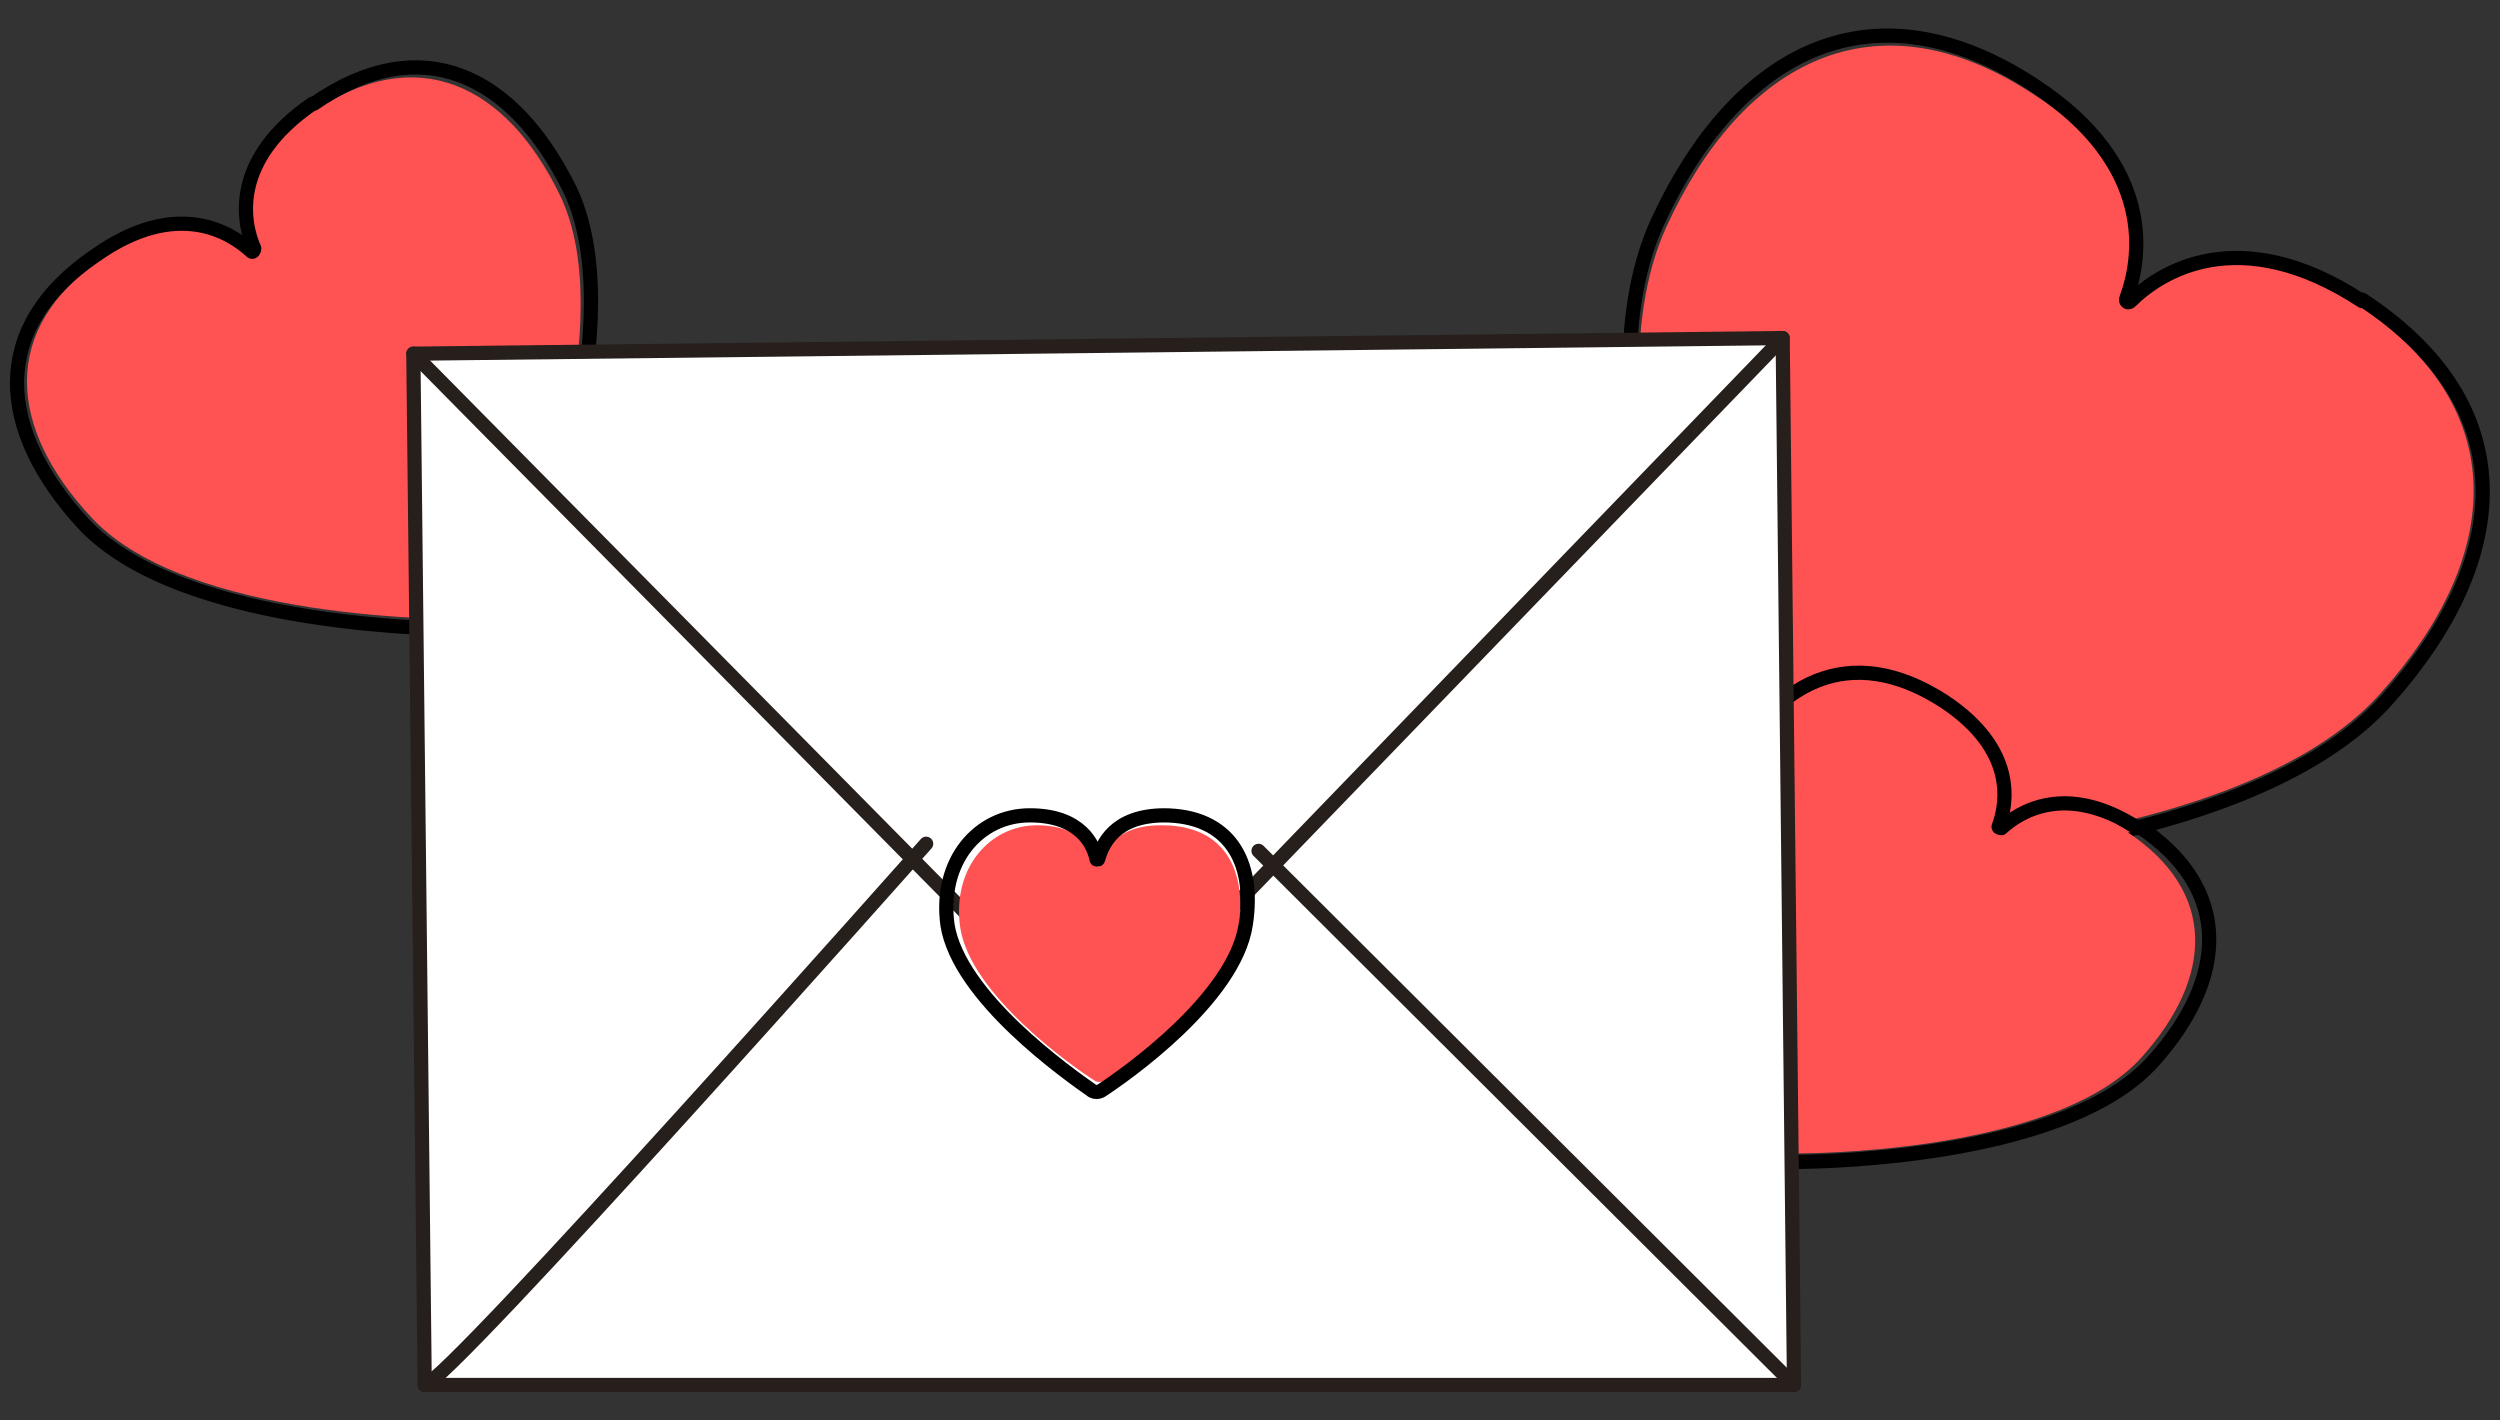 <?xml version="1.0" encoding="UTF-8"?>
<svg id="_레이어_1" data-name="레이어 1" xmlns="http://www.w3.org/2000/svg" version="1.1" viewBox="0 0 176 100">
  <rect x="0" y="0" width="176" height="100" fill="#333333" stroke="none"/>
  <defs>
    <style>
      .cls-1 {
        stroke: #000;
      }

      .cls-1, .cls-2 {
        fill: none;
        stroke-linecap: round;
        stroke-linejoin: round;
      }

      .cls-2 {
        stroke: #261f1c;
      }

      .cls-3 {
        fill: #fff;
      }

      .cls-3, .cls-4 {
        stroke-width: 0px;
      }

      .cls-4 {
        fill: #ff5252;
      }
    </style>
  </defs>
  <path class="cls-4" d="M165.8,21.4c-8.5-5.6-13.9-1.9-16,0-.2.2-.4,0-.3-.2,1-2.6,2.2-9.1-6.4-14.6-11-7.2-20.4-2.4-25.8,9.4-6.1,13.4,4,38.4,6.3,43.6.3.6.8,1,1.5,1,5.7,0,32.7-.8,42.5-11.8,8.7-9.7,9.3-20.2-1.7-27.4"/>
  <path class="cls-1" d="M166.3,21.2c-8.7-5.7-14.3-2-16.3,0-.2.2-.4,0-.3-.2,1-2.7,2.2-9.3-6.5-15-11.3-7.4-20.9-2.5-26.5,9.6-6.3,13.7,4.1,39.4,6.4,44.7.3.6.9,1,1.5,1,5.8,0,33.5-.8,43.5-12.1,8.9-10,9.5-20.7-1.8-28.1Z"/>
  <path class="cls-4" d="M150,58.6c-4.9-3.2-8-1.1-9.2,0,0,0-.2,0-.2-.1.6-1.5,1.2-5.2-3.7-8.4-6.3-4.1-11.7-1.4-14.9,5.4-3.5,7.7,2.3,22.1,3.6,25.1.1.3.5.6.8.6,3.3,0,18.8-.5,24.4-6.8,5-5.6,5.3-11.6-1-15.8"/>
  <path class="cls-1" d="M150.5,58.3c-5.1-3.3-8.4-1.1-9.6,0,0,0-.2,0-.2-.1.6-1.6,1.3-5.4-3.8-8.8-6.6-4.3-12.2-1.5-15.5,5.6-3.7,8,2.4,23.1,3.8,26.2.2.4.5.6.9.6,3.4,0,19.6-.5,25.5-7.1,5.2-5.8,5.6-12.1-1-16.5Z"/>
  <path class="cls-4" d="M22,7.9c-5.6,3.9-4.7,8.1-4,9.9,0,.1-.1.2-.2.2-1.4-1.3-5-3.6-10.6.2C0,23.1.5,30.1,6.5,36.5c6.7,7.1,24.7,7.2,28.5,7.1.4,0,.8-.3,1-.7,1.4-3.5,7.7-20.4,3.4-29.2-3.8-7.8-10.1-10.8-17.4-5.8"/>
  <path class="cls-1" d="M22,7.3c-5.8,4-4.9,8.4-4.1,10.2,0,.1-.1.3-.2.2-1.4-1.3-5.2-3.8-11,.3C-.8,23.1-.2,30.3,5.9,36.9c7,7.4,25.7,7.5,29.6,7.4.4,0,.8-.3,1-.7,1.5-3.6,8-21.2,3.6-30.3-4-8.1-10.5-11.2-18-6Z"/>
  <polygon class="cls-3" points="29.9 97.5 126.3 97.5 125.5 23.8 29.1 24.9 29.9 97.5"/>
  <polygon class="cls-2" points="29.9 97.5 126.3 97.5 125.5 23.8 29.1 24.9 29.9 97.5"/>
  <path class="cls-2" d="M29.1,24.9l48.2,48.8M77.3,73.7l48.2-49.9"/>
  <line class="cls-2" x1="126.3" y1="97.5" x2="88.6" y2="59.9"/>
  <path class="cls-3" d="M29.9,97.5c1.5,0,35.3-38.1,35.3-38.1"/>
  <path class="cls-2" d="M29.9,97.5c1.5,0,35.3-38.1,35.3-38.1"/>
  <path class="cls-4" d="M81.7,58.1c-3.3,0-4.1,2-4.3,2.9,0,0-.1,0-.1,0-.2-.9-1-2.9-4.3-2.9s-6,3-5.4,7.2c.7,4.7,7.9,9.8,9.5,10.8.2.1.4.1.6,0,1.5-1,8.8-6,9.5-10.8.6-4.2-1.1-7.2-5.4-7.2"/>
  <path class="cls-1" d="M82,57.4c-3.6,0-4.4,2.1-4.7,3.1,0,0-.1,0-.1,0-.2-1-1.1-3.1-4.7-3.1s-6.4,3.2-5.8,7.7c.8,5.1,8.5,10.5,10.2,11.7.2.1.4.1.6,0,1.7-1.1,9.4-6.5,10.2-11.7.7-4.5-1.2-7.7-5.8-7.7Z"/>
</svg>